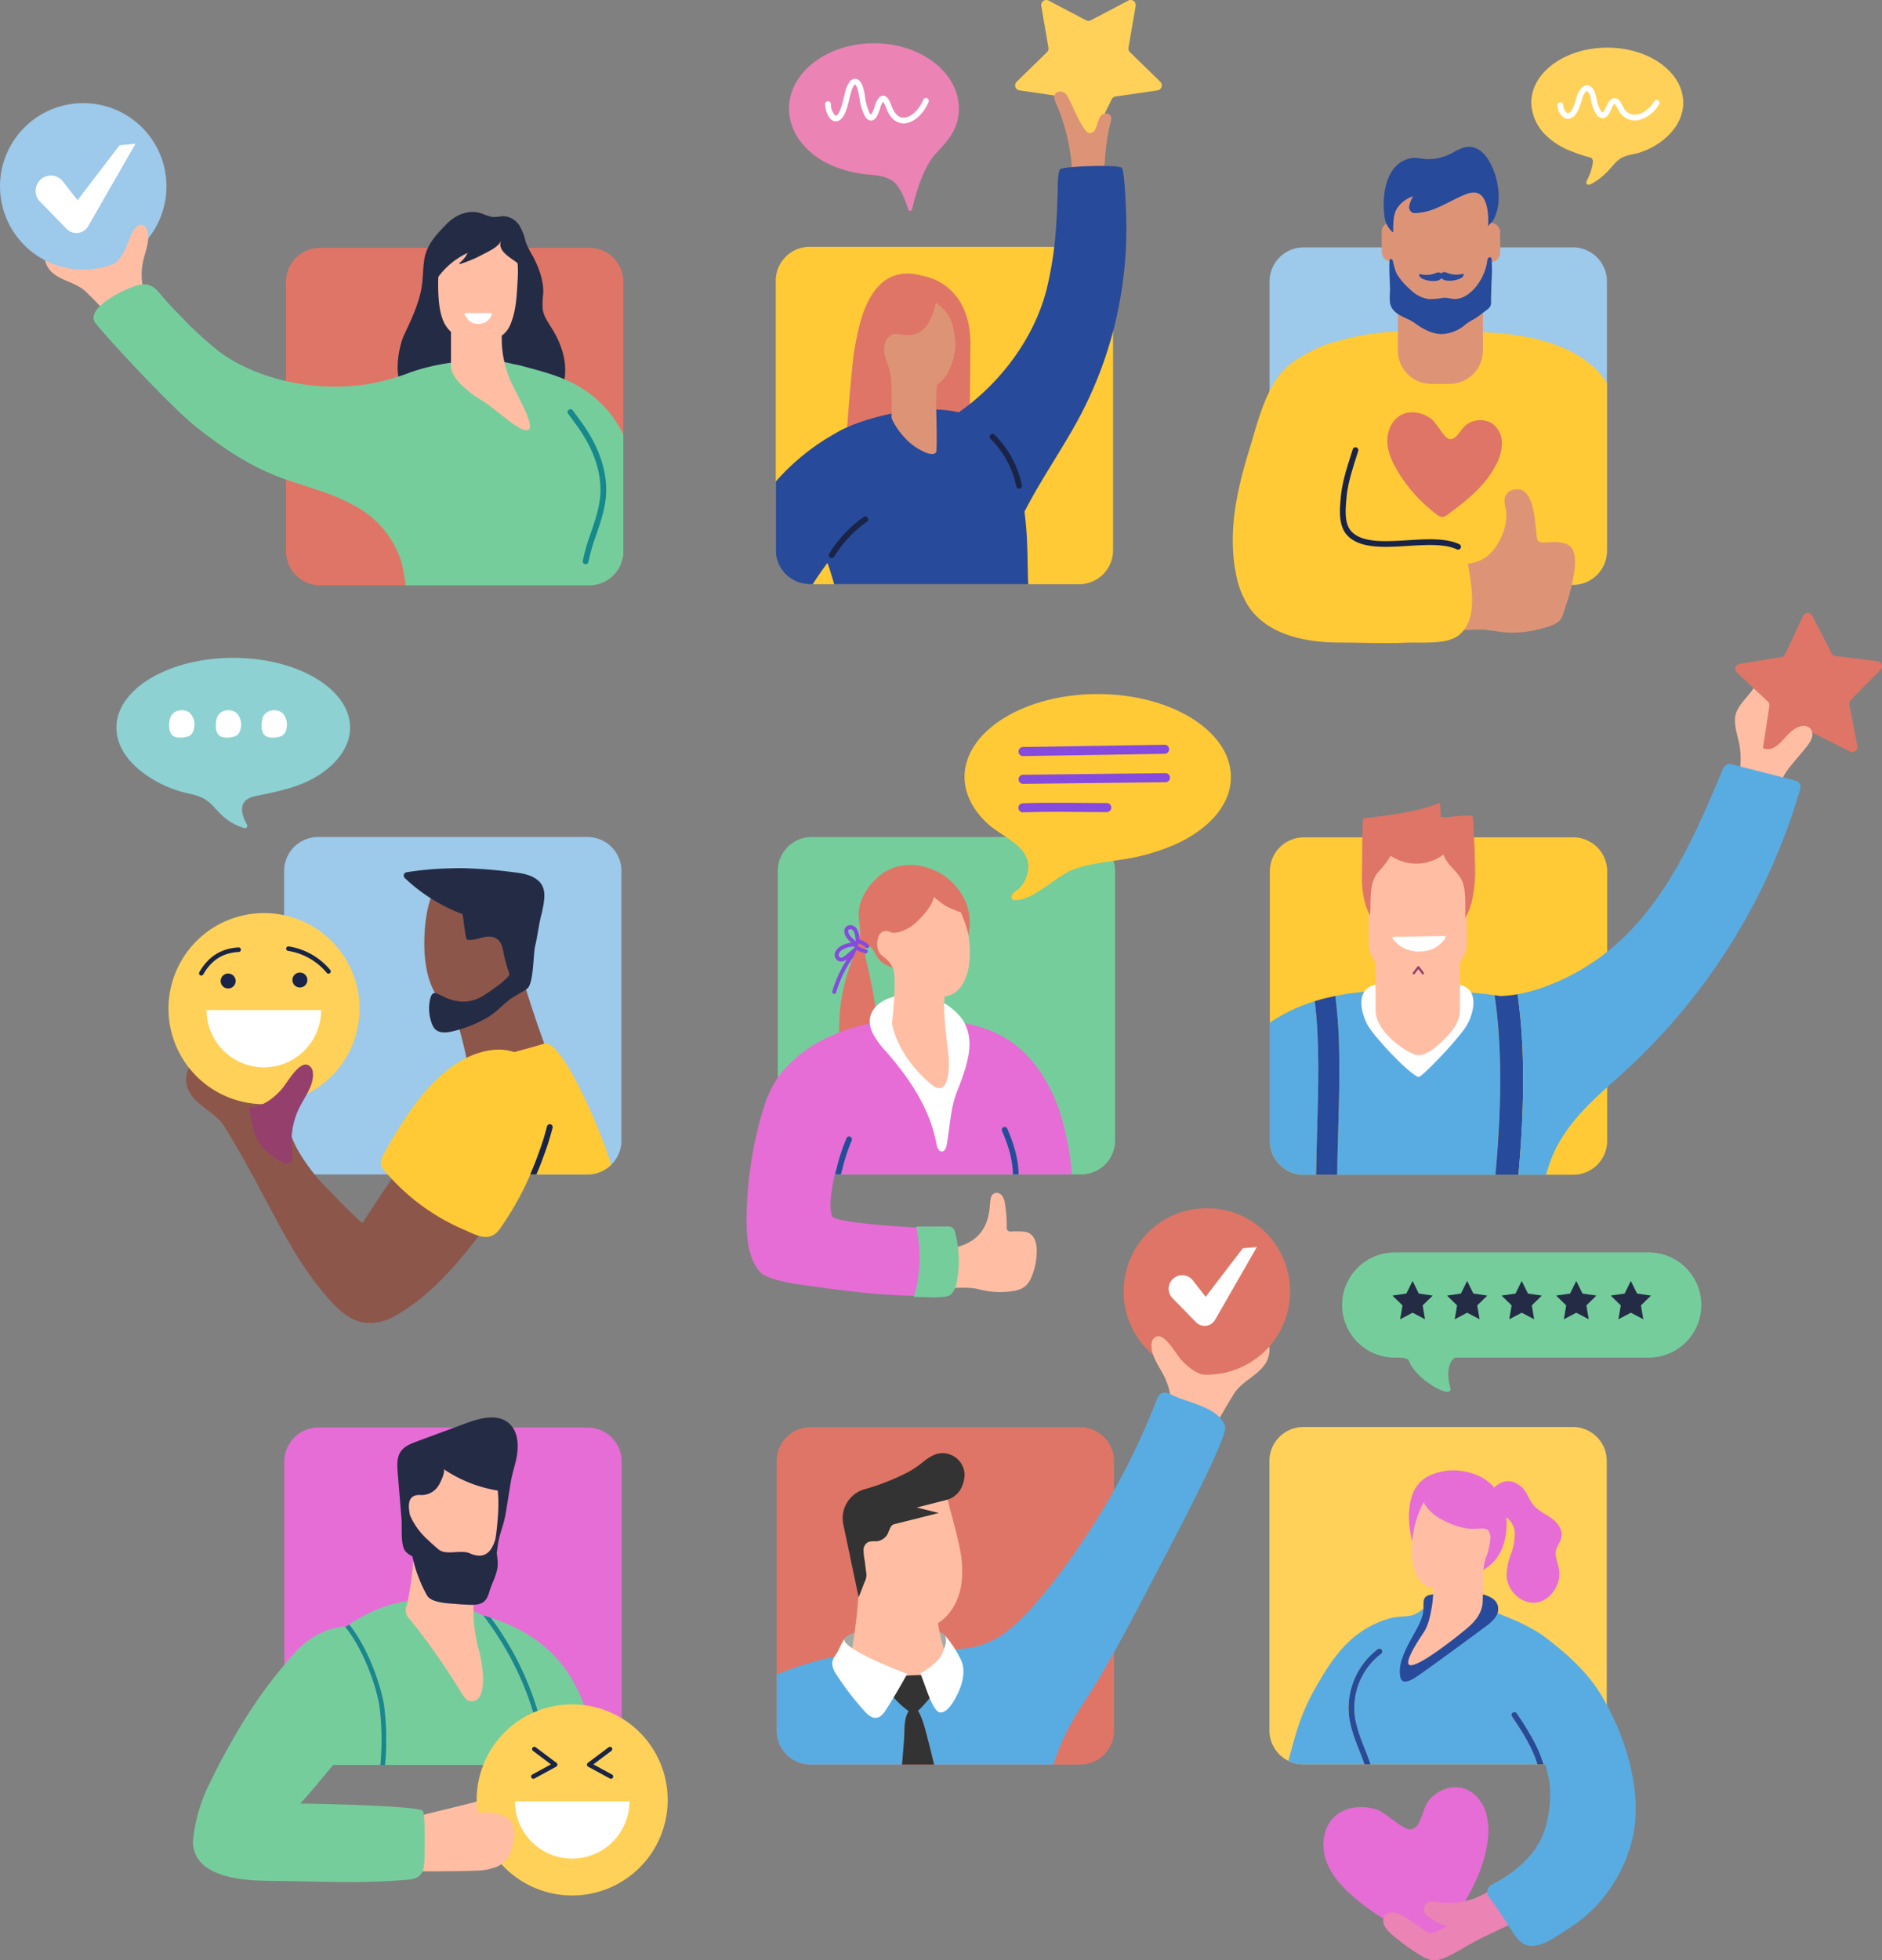 <svg xmlns="http://www.w3.org/2000/svg" width="653.884" height="680.949" viewBox="0 0 653.884 680.949">
  <rect x="0" y="0" width="653.884" height="680.949" fill="#808080" stroke="none"/>
  <g id="Group_433" data-name="Group 433" transform="translate(-150.894 -153)">
    <path id="Path_1010" data-name="Path 1010" d="M376.619,615.474H283.028a11.807,11.807,0,0,1-11.807-11.807V510.075a11.807,11.807,0,0,1,11.807-11.807h93.591a11.807,11.807,0,0,1,11.807,11.807v93.592a11.807,11.807,0,0,1-11.807,11.807" transform="translate(149.518 150.475)" fill="#df7566"/>
    <path id="Path_1011" data-name="Path 1011" d="M405.183,497.161a35.246,35.246,0,0,0,5.292-11.868c.416-1.829.682-9.609,2.475-9.5a20.588,20.588,0,0,0,6.926-.537c4.239-1.165,7.964-3.693,11.461-6.276,2.688-1.986,5.726-4.936,9.3-2.791,3.187,1.913,3.089,6.819,1.021,9.909-2.928,4.375-8.161,6-10.973,10.569-3.632,5.909-7.039,11.969-10.336,18.07-.471.872-11.216-4.978-15.168-7.574" transform="translate(148.839 150.641)" fill="#ffbea3"/>
    <path id="Path_1012" data-name="Path 1012" d="M450.223,450.73a28.917,28.917,0,1,1-28.917-28.917,28.917,28.917,0,0,1,28.917,28.917" transform="translate(148.904 150.861)" fill="#df7566"/>
    <path id="Path_1013" data-name="Path 1013" d="M409.462,453.152l8.2,8.389a4.174,4.174,0,0,0,6.573-.875l14.533-25.324-4.9.471-12.909,16.867-4.34-5.584a4.7,4.7,0,1,0-7.157,6.055" transform="translate(148.824 150.793)" fill="#fff"/>
    <path id="Path_1014" data-name="Path 1014" d="M408.132,468.982c1.7,1.972,3.262,4.571,4.224,5.633,2.793,3.083,6.21,5.59,10.505,5.824-.479-.026-2.887,9.9-3.24,11.216-1.15,4.3-11.952,11.3-10.793,3.191a24.906,24.906,0,0,0-2.184-14.152c-1.685-3.532-5.173-7.839-4.433-11.955a2.622,2.622,0,0,1,1.964-2.212c1.267-.2,2.653.944,3.957,2.454" transform="translate(148.855 150.635)" fill="#ffbea3"/>
    <path id="Path_1015" data-name="Path 1015" d="M427.048,498.076c-2.113-7.053-13.014-8.111-19.525-11.549a2.864,2.864,0,0,0-4.019,1.531,244.293,244.293,0,0,1-24.727,47.895c-4.231,6.479-19.085,28.2-30.218,35.043a29.5,29.5,0,0,1-9.128,3.664c-7.435,1.491-16.928.149-24.314.227-.013,0-22.3.247-43.9,9.249v19.469a11.807,11.807,0,0,0,11.807,11.807h31.758q.342-4.264.69-8.527c.23-2.806-.1-6.52,1.1-9.1,3.428-7.39,6.321,5.675,6.955,8q1.285,4.817,2.386,9.628H367.4a78.035,78.035,0,0,1,6.771-15.5c2.221-3.87,4.8-7.527,7.139-11.324q3.683-5.977,7.095-12.118l.017-.03c5.109-9.121,9.926-18.491,14.7-27.619,2.245-4.3,25.058-46.97,23.927-50.745" transform="translate(149.518 150.535)" fill="#59ace1"/>
    <path id="Path_1016" data-name="Path 1016" d="M323.748,606.342c-.634-2.328-3.527-15.394-6.955-8-1.2,2.584-.865,6.3-1.1,9.1q-.349,4.262-.69,8.527h11.126q-1.1-4.814-2.386-9.628" transform="translate(149.296 149.979)" fill="#333"/>
    <path id="Path_1017" data-name="Path 1017" d="M304.677,569.153c5.794-.055,11.591-.108,17.384.028,2.334.055,6.54-.131,7.809,1.828,1.6,2.47,2.678,7.965.475,11.951-1.325,2.4-32.532,1.078-34.375-2.076-1.348-2.309-2.789-6.015-1.165-8.691,1.556-2.561,7.8-3.022,9.872-3.041" transform="translate(149.402 150.115)" fill="#a4aaa4"/>
    <path id="Path_1018" data-name="Path 1018" d="M335.464,553.376a36.49,36.49,0,0,0-.355-12.173c-1.137-6.421-3.352-12.785-4.589-19.03l-33.812,8.51c1.991,6.1,3.075,19.387,3.075,19.387s.824,7.755-2.663,28.048a7.507,7.507,0,0,0,2.682,7.37c2.409,1.91,7.7,4.012,11.419,4.632,5.069.845,10.231.469,14.829-2.441a8.374,8.374,0,0,0,4.224-7.884c-.179-3.152-2.042-7.536-2.87-13.319,4.354-2.73,7.229-7.9,8.059-13.1" transform="translate(149.389 150.354)" fill="#ffbea3"/>
    <path id="Path_1019" data-name="Path 1019" d="M335.95,518.321a8.038,8.038,0,0,1-5.619,5.273l-10.3,2.627,7.672,1.9-15.634,3.929c-1.314.337-1.7,2.632-2.305,3.6a5.04,5.04,0,0,1-3.846,2.316,8.589,8.589,0,0,0-2.668.212,3.111,3.111,0,0,0-1.734,2.63,22.405,22.405,0,0,0,.479,4.231c.132,1.436.36,2.866.525,4.3a5.224,5.224,0,0,1-.626,2.769q-1.034,2.648-2.069,5.3l-5.328-25.325a10.467,10.467,0,0,1,7.3-12.191,78.363,78.363,0,0,0,15.262-6,33.026,33.026,0,0,0,4.974-3.362c2.861-2.312,5.824-4.138,9.657-2.674a7.676,7.676,0,0,1,4.946,6.74,10.893,10.893,0,0,1-.678,3.734" transform="translate(149.401 150.429)" fill="#333"/>
    <path id="Path_1020" data-name="Path 1020" d="M326.407,585.711c.554,1.023-.2,5.276-2.208,7.569-.867.993-3.953,4.807-5.271,4.8-1.508-.011-6.452-4.634-7.153-5.971-1.458-2.775-3.348-6.754,1.59-6.9,2.467-.074,12.158-1.123,13.042.506" transform="translate(149.321 150.035)" fill="#333"/>
    <path id="Path_1021" data-name="Path 1021" d="M294.789,572.209c-1.106,1.859-1.869,3.867-3.061,5.7a6.715,6.715,0,0,0-.982,1.942c-.446,1.74.535,3.5,1.516,5a100.16,100.16,0,0,0,9.532,12.38c1.14,1.263,2.6,2.6,4.286,2.348,1.448-.222,2.428-1.549,3.241-2.766,2.572-4.113,5.021-8.229,7.358-12.483.006-.011-22.416-8.281-21.89-12.127" transform="translate(149.42 150.1)" fill="#fff"/>
    <path id="Path_1022" data-name="Path 1022" d="M328.774,577.743c-.948,2.021-4.726,5.149-7.388,6.4,1.823,4.283,4.273,13.344,6.862,13.587,2.2.206,4.21-3.048,4.8-4.048,2.131-3.588,3.643-7.554,3.252-11.485a10.287,10.287,0,0,0-1.233-3.594,39.607,39.607,0,0,0-5.062-7.588c.732,1.692.113,3.85-1.235,6.725" transform="translate(149.264 150.105)" fill="#fff"/>
    <path id="Path_1023" data-name="Path 1023" d="M205.27,203.731H111.679a11.806,11.806,0,0,1-11.807-11.807V98.333a11.807,11.807,0,0,1,11.807-11.807H205.27a11.807,11.807,0,0,1,11.807,11.807v93.591a11.806,11.806,0,0,1-11.807,11.807" transform="translate(150.387 152.562)" fill="#df7566"/>
    <path id="Path_1024" data-name="Path 1024" d="M183.432,84.622c-.044-.128-.085-.258-.122-.389a18.877,18.877,0,0,0-1.989-5.251,7.067,7.067,0,0,0-5-3.46c-1.563-.16-3.141.389-4.7.184a17.357,17.357,0,0,1-3.334-1.1c-4.764-1.661-9.359.374-12.691,3.855-3.381,3.533-6.655,6.971-7.466,11.994-.552,3.427-.39,6.945-1.046,10.352-1.059,5.5-3.733,11.219-5.869,15.654-1.846,3.835-3.943,14.13-.566,18.522.62.807.254,2.053.782,2.922a5.209,5.209,0,0,0,4.042,2.232c2.627.236,42.3-.216,45.93-.475a5.062,5.062,0,0,0,3.178-1,4.746,4.746,0,0,0,1.84-2.974c.171-3.7,2.629-9.529-3.209-19.942-1.45-2.586-3.493-4.972-3.94-7.9a28.353,28.353,0,0,1,.168-5.443c.19-4.548-1.464-8.89-3.509-12.87a37.261,37.261,0,0,1-2.5-4.905" transform="translate(150.189 152.625)" fill="#242b45"/>
    <path id="Path_1025" data-name="Path 1025" d="M54.624,105.5a31.772,31.772,0,0,1-7.212-9.23c-.762-1.509-2.688-8.258-4.233-7.773A18.593,18.593,0,0,1,37,89.536c-3.963-.1-7.772-1.5-11.392-3-2.785-1.152-6.084-3.071-8.745-.417-2.373,2.368-1.219,6.638,1.263,8.891,3.514,3.19,8.445,3.468,11.9,6.858,4.463,4.379,8.763,8.938,12.975,13.558.6.661,8.729-6.8,11.621-9.927" transform="translate(150.814 152.57)" fill="#ffbea3"/>
    <path id="Path_1026" data-name="Path 1026" d="M.863,71.906a28.917,28.917,0,1,0,21.08-35.043A28.916,28.916,0,0,0,.863,71.906" transform="translate(150.893 152.817)" fill="#9dc9ea"/>
    <path id="Path_1027" data-name="Path 1027" d="M14,70.324l9.275,9.488a4.721,4.721,0,0,0,7.433-.988L47.144,50.182l-5.543.532L27,69.791l-4.908-6.315A5.319,5.319,0,1,0,14,70.324" transform="translate(150.83 152.746)" fill="#fff"/>
    <path id="Path_1028" data-name="Path 1028" d="M46,81.459c-1.06,2.1-1.86,4.709-2.469,5.847-1.773,3.306-4.217,6.243-7.923,7.382.413-.127,4.679,8.028,5.276,9.107,1.942,3.511,12.914,7.28,10.136.442a22.448,22.448,0,0,1-1.17-12.855c.705-3.456,2.819-7.983,1.276-11.423a2.365,2.365,0,0,0-2.2-1.508c-1.15.1-2.115,1.4-2.927,3.009" transform="translate(150.713 152.603)" fill="#ffbea3"/>
    <path id="Path_1029" data-name="Path 1029" d="M211.308,143.094a40.215,40.215,0,0,0-13.592-10.216c-4.772-2.265-10.734-3.782-15.817-5.162a30.329,30.329,0,0,0-3.215-.7c-.869-.237-1.885-.472-3.114-.716-8.227-1.644-23.682-.037-33.943,3.972a76.277,76.277,0,0,1-15.241,3.9c-22.838,2.958-41.7-4.966-50.44-11.83a135.554,135.554,0,0,1-13.639-12.658c-2.316-2.361-4.621-4.786-6.7-7.361-1.733-2.145-3.611-3.352-6.532-2.972-3.917.51-19.79,8.039-15.746,13.361,3.439,4.525,26.3,29.291,35.387,36.411,10.273,8.044,19.635,14.174,31.518,18.207,3.991,1.354,8.127,2.6,12.194,4.051a68.264,68.264,0,0,1,12.442,5.653,33.512,33.512,0,0,1,14.879,19.047q.83,3.831,1.382,7.715h63.8a11.807,11.807,0,0,0,11.806-11.807v-40.6a43.361,43.361,0,0,0-5.428-8.294" transform="translate(150.728 152.497)" fill="#76cd9c"/>
    <path id="Path_1030" data-name="Path 1030" d="M204.473,196.728a.955.955,0,0,1-.182-.017.994.994,0,0,1-.8-1.159,70.38,70.38,0,0,1,2.846-9.856c1.53-4.471,3.113-9.095,3.283-13.811.332-9.154-3.919-17.223-7.544-22.38-1.371-1.951-2.536-3.55-3.667-5.031a.994.994,0,1,1,1.58-1.207c1.149,1.5,2.329,3.121,3.715,5.094,3.8,5.406,8.256,13.889,7.9,23.6-.181,5.01-1.813,9.775-3.389,14.384a68.941,68.941,0,0,0-2.774,9.573,1,1,0,0,1-.977.814" transform="translate(149.888 152.275)" fill="#15898b"/>
    <path id="Path_1031" data-name="Path 1031" d="M179.263,135a37.013,37.013,0,0,1-4.117-15.057c-.022-.644-.039-1.691-.052-2.915a9.3,9.3,0,0,0,3.217-4.4c1.864-4.719,2.014-9.969,2.32-14.97.284-4.634.221-11-3.682-14.263a7.371,7.371,0,0,0-2.294-1.286c-5.078-1.79-12.53,1.052-16.467,3.552a23.007,23.007,0,0,0-3.451,2.661c-1.179,1.11-1.14,1.837-1.307,3.425a68.067,68.067,0,0,0-.378,10.158c.172,3.849.576,8.85,2.912,12.09a11.476,11.476,0,0,0,1.5,1.694V127.92s-.131,1.835,2.637,5.167c.167.2.344.394.521.586a38.954,38.954,0,0,0,7.815,5.983c5.273,3.371,13.425,11.342,15.82,10.112,2.514-.8-2.664-10.071-5-14.769" transform="translate(150.118 152.587)" fill="#ffbea3"/>
    <path id="Path_1032" data-name="Path 1032" d="M170.263,87.865c1.855-.968,3.834-2.144,4.649-3.915-1.673,3.637,3.661,6.169,5.682,7.862a7.384,7.384,0,0,1,1.75,2.087c.452.835.816-6.274-1.447-9.917-3.379-5.441-9.838-6.909-15.8-5.616-6.06,1.314-12.359,4.767-14.132,10.783-1.807,6.129-.041,10.768.206,10.323a26.769,26.769,0,0,1,12.074-11.233,9.955,9.955,0,0,1-2.781,3.443.229.229,0,0,0,.217.4,45.721,45.721,0,0,0,7.817-3.3c.542-.291,1.145-.59,1.763-.912" transform="translate(150.132 152.605)" fill="#242b45"/>
    <path id="Path_1033" data-name="Path 1033" d="M171.665,109.468a.379.379,0,0,0-.317-.173h-8.722a.377.377,0,0,0-.337.545c1.1,2.194,2.6,3.218,4.717,3.218h.059a4.858,4.858,0,0,0,4.626-3.229.379.379,0,0,0-.026-.361" transform="translate(150.071 152.446)" fill="#fff"/>
    <path id="Path_1034" data-name="Path 1034" d="M455.109,615.4H548.7a11.807,11.807,0,0,0,11.807-11.807V510A11.807,11.807,0,0,0,548.7,498.2H455.109A11.807,11.807,0,0,0,443.3,510v93.591A11.807,11.807,0,0,0,455.109,615.4" transform="translate(148.646 150.475)" fill="#ffd158"/>
    <path id="Path_1035" data-name="Path 1035" d="M538.059,570.738a64.83,64.83,0,0,0-10.051-5.346c-4.1-1.713-7.336-3.009-11.484-4.583a26.933,26.933,0,0,0-8.633-1.763,21.745,21.745,0,0,0-8.673,1.2c-2.542,1.072-4.2,3.443-7.176,3.87-2.318.332-4.542.193-6.877.859a34.427,34.427,0,0,0-12.735,6.754c-4.651,3.986-8.138,8.949-11.235,14.169q-.534.9-1.054,1.81a75.1,75.1,0,0,0-7.209,16.07c-.222.74-1.8,6.054-3.018,10.715a11.754,11.754,0,0,0,5.228,1.219h21.225c-.538-1.559-1.153-3.123-1.779-4.719-1.5-3.812-3.045-7.753-3.568-11.9a25.647,25.647,0,0,1,9.94-23.4.994.994,0,0,1,1.191,1.593,23.63,23.63,0,0,0-9.157,21.555c.491,3.9,1.994,7.727,3.445,11.424.7,1.788,1.413,3.6,2.024,5.446h58c-1.8-5.784-5.024-10.92-8.846-16.613a.995.995,0,0,1,1.652-1.108,104.376,104.376,0,0,1,6.1,9.955,42.966,42.966,0,0,1,3.18,7.766h10.18A11.807,11.807,0,0,0,560.54,603.9v-8.6c-4.669-10.078-13.778-18.107-22.481-24.564" transform="translate(148.612 150.166)" fill="#59ace1"/>
    <path id="Path_1036" data-name="Path 1036" d="M465.805,634.4c3.751-3.68,9.744-4.284,14.757-2.709,3.067.964,9.2,7.121,11.777,6.908,4.016-.332,3.875-6.911,6.429-10.02,2.775-3.376,7.4-5.412,11.636-4.339,3.661.928,6.519,4.016,7.878,7.54a22.552,22.552,0,0,1,.875,11.175c-1.674,12.158-8.7,22.759-15.878,32.788a3.609,3.609,0,0,1-4.037,1.356,77.963,77.963,0,0,1-26.209-14.673c-4.149-3.53-8.028-7.661-9.873-12.787s-1.242-11.423,2.647-15.238" transform="translate(148.55 149.837)" fill="#e66dd5"/>
    <path id="Path_1037" data-name="Path 1037" d="M510.871,679.982c-2.223,1.334-6.707,3.949-9.281,4.258-2.179.262-4.266-.859-6.129-2.019a77.327,77.327,0,0,1-7.732-5.506c-1.752-1.418-4.863-3.906-4.68-6.154.229-2.822,2.081-3.352,4.819-2.629,2.941.777,9.969,6.563,11.189,6.789,1.678.311,4.666-1.574,6.121-2.306a18.572,18.572,0,0,1-7.017-3.757,2.98,2.98,0,0,1-.469-3.834c1.008-1.192,2.863-.96,4.411-.752a25.72,25.72,0,0,0,15.593-2.666c.623-.333,7.853-4.645,7.853-4.645l13.111,10.022s-19.115,7.994-27.789,13.2" transform="translate(148.444 149.671)" fill="#eb83b4"/>
    <path id="Path_1038" data-name="Path 1038" d="M561,595.308c1.135,2.06,3.137,6.261,4.025,8.462,3.45,8.543,7.945,23.054,4.929,37.155a52.06,52.06,0,0,1-10.431,21.34A49.518,49.518,0,0,1,547,673.17c-3.085,1.948-6.158,4.317-9.734,5.281-5.551,1.5-7.509-2.055-10.139-6.063a121.2,121.2,0,0,0-7.09-10.463,2.87,2.87,0,0,1,.886-4.37c7.877-4.091,15.6-10.264,18.432-19.106,1.751-5.471,2.47-12.659,1.273-18.277a68.424,68.424,0,0,0-9.6-23.5c-3.769-6.055-9.118-11.221-8.422-19.125,1.227-13.93,14.1-6.649,21.059-1.68A60.1,60.1,0,0,1,561,595.308" transform="translate(148.26 150.113)" fill="#59ace1"/>
    <path id="Path_1039" data-name="Path 1039" d="M543.018,542.9c-.394-3.216,2.454-4.622,2.012-7.879-.332-2.45-2.267-4.274-4.237-5.563s-4.164-2.33-5.656-4.219-2.152-4.453-3.905-6.042c-3.635-3.292-7.158-2.25-9.578.134-3.118-3.665-7.357-5.319-12.145-5.875a19.553,19.553,0,0,0-10.481,1.785,11.644,11.644,0,0,0-5.464,5.686c-1.547,3.517-1.849,8.546-1.283,12.423.08.546.161,1.1.253,1.644a17.1,17.1,0,0,0,2.192,6.581c2.681,4.137,9.153,6.866,13.427,8,4.72,1.251,9.723-.783,13.315-4.5,3.492-3.613,4.9-9.867,4.383-15.406a6.94,6.94,0,0,1,2.915,5.2,18.863,18.863,0,0,1-1.3,7.526,21.882,21.882,0,0,0-1.52,7.494c.21,5.39,5.217,9.989,10.215,9.382s8.918-6.293,8-11.6c-.281-1.618-.936-3.147-1.136-4.779" transform="translate(148.399 150.397)" fill="#e66dd5"/>
    <path id="Path_1040" data-name="Path 1040" d="M497.291,583.39c-1.575,1.029-7.5,6.116-8.3,1.882-.826-4.418,1.567-8.935,3.63-12.857,1.581-3,4.072-6.623,4.389-10.089.258-2.821-.725-5.012,2.675-5.593,4.67-.8,24.381-3.034,23.3,5.607-.232,1.852-1.691,3.279-3.089,4.515-.564.5-20.747,15.319-22.607,16.533" transform="translate(148.415 150.183)" fill="#284a9a"/>
    <path id="Path_1041" data-name="Path 1041" d="M497.145,569.685c1.648-2.515,2.244-5.7,2.786-8.651a40.47,40.47,0,0,0,.559-6.761,6.494,6.494,0,0,1-2.311-.671c-3.851-1.955-5.1-7.326-5.179-11.223a36.4,36.4,0,0,1,3.648-17.007,9.43,9.43,0,0,1,2.262-2.877c3.447-2.86,8.038-2.083,11.668-.014a28.274,28.274,0,0,1,9.464,9.406c1.351,2.071,2.307,4.588,1.766,7-.344,1.535-1.468,2.545-2.182,3.869a14.688,14.688,0,0,0-1.652,4.473,29.957,29.957,0,0,0-.206,5.1c-.009,2.187-.073,4.372-.129,6.558-.1,3.85-2.418,6.823-5.435,9.357-3.059,2.57-17.018,13.764-19.921,12.766-2.365-.813,4-10,4.863-11.324" transform="translate(148.4 150.361)" fill="#ffbea3"/>
    <path id="Path_1042" data-name="Path 1042" d="M503,530.185c3.975,2.168,8.4,3.837,12.995,3.452,1.235-.1,2.651-.28,3.552.571a3.68,3.68,0,0,1,.748,3.016,22.162,22.162,0,0,1-1.2,5.663,14.429,14.429,0,0,0-1.048,4.467A21.011,21.011,0,0,0,523.2,536.48a22.286,22.286,0,0,0-.39-10.771c-.952-2.995-3.618-9.632-16.963-10.216-4.377-.191-10.273,1.384-9.514,6.4a9.871,9.871,0,0,0,2.184,4.619A15.471,15.471,0,0,0,503,530.185" transform="translate(148.377 150.387)" fill="#e66dd5"/>
    <path id="Path_1043" data-name="Path 1043" d="M535.769,608.139a104.5,104.5,0,0,0-6.1-9.955.994.994,0,0,0-1.651,1.108c3.821,5.693,7.045,10.83,8.845,16.613h2.086a43.046,43.046,0,0,0-3.18-7.766" transform="translate(148.217 149.97)" fill="#284a9a"/>
    <path id="Path_1044" data-name="Path 1044" d="M481.067,575.775a25.652,25.652,0,0,0-9.94,23.4c.522,4.149,2.07,8.09,3.568,11.9.626,1.6,1.241,3.161,1.779,4.719h2.1c-.61-1.847-1.321-3.658-2.024-5.446-1.452-3.7-2.954-7.52-3.445-11.423a23.629,23.629,0,0,1,9.157-21.555.995.995,0,0,0-1.191-1.594" transform="translate(148.506 150.082)" fill="#284a9a"/>
    <path id="Path_1045" data-name="Path 1045" d="M111.092,615.606h93.591A11.807,11.807,0,0,0,216.49,603.8V510.208A11.807,11.807,0,0,0,204.683,498.4H111.092a11.807,11.807,0,0,0-11.807,11.807V603.8a11.807,11.807,0,0,0,11.807,11.807" transform="translate(150.39 150.474)" fill="#e66dd5"/>
    <path id="Path_1046" data-name="Path 1046" d="M120.345,567.862c6.456,7.848,11.1,21,12.082,28.272a93.339,93.339,0,0,1,.245,19.824h-21.58a11.807,11.807,0,0,1-11.807-11.807V581.418q1.9-2.5,4.041-4.827c4.819-5.218,11.106-8.294,17.018-8.729" transform="translate(150.39 150.121)" fill="#76cd9c"/>
    <path id="Path_1047" data-name="Path 1047" d="M206,602.465c.579,2.361,1.089,4.741,1.572,7.128.355,1.761.73,3.764.981,5.819a11.8,11.8,0,0,1-3.507.53H191.455a104.447,104.447,0,0,0-20.069-51.147c18.7,6.22,29.714,17.684,34.617,37.67" transform="translate(150.024 150.137)" fill="#76cd9c"/>
    <path id="Path_1048" data-name="Path 1048" d="M134.132,595.871c-1-7.367-5.657-20.6-12.169-28.745l-.436.3c12.716-8.808,28.369-12.185,43.87-4.881.8.377,1.566.765,2.306,1.16q1.073.307,2.113.634-.642-.2-1.3-.395c14.645,19.277,19.641,38.24,21.069,51.967h-55.2a94.919,94.919,0,0,0-.261-20.04" transform="translate(150.277 150.169)" fill="#76cd9c"/>
    <path id="Path_1049" data-name="Path 1049" d="M120.452,567.859l.066,0,.214-.015c.095,0,.189-.011.284-.015l.015-.011.408-.286.084-.059q.218-.151.436-.3c6.512,8.141,11.169,21.377,12.169,28.744a94.853,94.853,0,0,1,.261,20.04h-1.608a93.339,93.339,0,0,0-.245-19.824c-.987-7.276-5.626-20.424-12.082-28.272" transform="translate(150.283 150.125)" fill="#15898b"/>
    <path id="Path_1050" data-name="Path 1050" d="M170.1,564.381q.637.2,1.264.408l.006,0h0a104.457,104.457,0,0,1,20.069,51.146h-1.613c-1.428-13.727-6.424-32.69-21.069-51.967q.654.194,1.3.395l.047.015" transform="translate(150.038 150.142)" fill="#15898b"/>
    <path id="Path_1051" data-name="Path 1051" d="M166.846,628.847a12.225,12.225,0,0,1,5.32-.692,4.283,4.283,0,0,1,3.711,3.4c.2,1.9-1.39,3.584-3.168,4.275-1.606.624-34.763,6-34.763,6l-1.985-5.4s27.968-6.742,30.885-7.581" transform="translate(150.204 149.816)" fill="#ffbea3"/>
    <path id="Path_1052" data-name="Path 1052" d="M166.449,628.24a33.191,33.191,0,1,0,33.191-33.191,33.191,33.191,0,0,0-33.191,33.191" transform="translate(150.049 149.983)" fill="#ffd158"/>
    <path id="Path_1053" data-name="Path 1053" d="M219.607,628.887a19.9,19.9,0,0,1-39.8,0Z" transform="translate(149.982 149.813)" fill="#fff"/>
    <path id="Path_1054" data-name="Path 1054" d="M186.264,620.966a.774.774,0,0,0,.375-.1l7.558-4.108a.785.785,0,0,0,.095-1.319l-7.228-5.421a.786.786,0,1,0-.943,1.258l6.248,4.687-6.482,3.523a.786.786,0,0,0,.377,1.477" transform="translate(149.953 149.908)" fill="#192447"/>
    <path id="Path_1055" data-name="Path 1055" d="M213.306,620.966a.786.786,0,0,0,.376-1.477l-6.482-3.523,6.25-4.687a.786.786,0,1,0-.944-1.258l-7.229,5.421a.786.786,0,0,0,.1,1.319l7.557,4.108a.774.774,0,0,0,.375.1" transform="translate(149.854 149.908)" fill="#192447"/>
    <path id="Path_1056" data-name="Path 1056" d="M167.338,632.818c3.935-.091,8.46.077,10.934,3.138,1.88,2.327,1.138,5.662.448,8.573-.753,3.173-2.256,5.7-5.231,7.038a19.481,19.481,0,0,1-6.828,1.4c-9.273.411-24.919.247-24.919.247l.328-19.224s10.259-.391,13.089-.456c3.882-.089,8.3-.624,12.179-.713" transform="translate(150.175 149.792)" fill="#ffbea3"/>
    <path id="Path_1057" data-name="Path 1057" d="M84.588,601.422a162.611,162.611,0,0,1,18.575-24.828,27.832,27.832,0,0,1,12.393-7.863c2.777-.82,12.66,18.562,13.2,22.465.937,6.8-3.952,13.245-7.7,18.394-3.018,4.141-13.945,17.338-16.44,19.788,8.67.072,40.607.854,42.528,2.485.86.729.814,10.217.723,13.852-.143,5.691.377,9.52-5.619,10.072-16.379,1.508-31.032.566-47.483.439-8.994-.07-27.383-.736-27.383-13.8A57.314,57.314,0,0,1,73.4,621.892a227.932,227.932,0,0,1,11.186-20.47" transform="translate(150.552 150.117)" fill="#76cd9c"/>
    <path id="Path_1058" data-name="Path 1058" d="M142.062,560.4a110.522,110.522,0,0,0,2.089-13.227c.062-.841.109-1.692.146-2.549a47.273,47.273,0,0,0,4.794,12.3c1.361,2.413,6.439,2.717,9.414,2.928,2.881.2,5.055.4,6.741.339a53.147,53.147,0,0,0,1.957,16.168c.946,3.341,3.516,17.471-2.712,17.345-1.56-.031-2.629-1.528-3.434-2.863a236,236,0,0,0-17.979-25.654,4.065,4.065,0,0,1-1.015-4.785" transform="translate(150.175 150.239)" fill="#ffbea3"/>
    <path id="Path_1059" data-name="Path 1059" d="M166.883,542.973a8.542,8.542,0,0,1-2.853-.775c-3.318-1.474-8.3.918-11.062-1.474-1.206-1.047-2.395-2.086-3.522-3.161a24.569,24.569,0,0,1-6.318-8.7c-.59-3.177-.98-7.05,3.469-6.988a6.892,6.892,0,0,0,6.5-3.3c.457-.64,2.628-5.1,1.673-5.754a46.7,46.7,0,0,0,18.93,7.521,57.539,57.539,0,0,1-.1,10.5c-.153,2.106-.4,4.207-.726,6.283-.964,3.454-2.708,6.077-5.993,5.846" transform="translate(150.169 150.4)" fill="#ffbea3"/>
    <path id="Path_1060" data-name="Path 1060" d="M140.013,506.609c1.268-1.775,3.436-2.624,5.482-3.381l17.071-6.318c4.864-1.8,10.817-3.442,14.816-.141,3.653,3.016,3.619,8.614,2.541,13.227-.291,1.24-.637,2.469-.959,3.705-.282,1.077-.544,2.158-.733,3.253-.684,3.942-1.238,7.9-1.943,11.843-.639,3.567-2.17,6.892-2.635,10.491-.115.89-.223,1.8-.39,2.694a21.726,21.726,0,0,1,.358,4.276c-.28,3.418-1.99,6.027-2.913,9.2-.989,3.4-2.423,4.371-5.476,4.483-1.685.063-3.859-.134-6.741-.338-2.975-.211-8.053-.515-9.414-2.928a47.279,47.279,0,0,1-4.794-12.3c-.105-.42-.209-.849-.311-1.279a7.63,7.63,0,0,1-2.288-1.6c-1.915-2.114-1.228-8.313-1.459-11.114q-.672-8.159-1.344-16.318c-.211-2.559-.36-5.361,1.132-7.451m12.935,34.023c2.758,2.394,7.744,0,11.062,1.474a8.516,8.516,0,0,0,2.853.775c3.285.231,5.029-2.392,5.993-5.845.321-2.077.573-4.178.726-6.284a57.447,57.447,0,0,0,.1-10.5,46.715,46.715,0,0,1-18.93-7.52c.955.653-1.216,5.113-1.672,5.753a6.9,6.9,0,0,1-6.5,3.3c-4.449-.063-4.059,3.812-3.469,6.987a24.574,24.574,0,0,0,6.318,8.7c1.127,1.073,2.316,2.113,3.522,3.16" transform="translate(150.19 150.491)" fill="#242b45"/>
    <path id="Path_1061" data-name="Path 1061" d="M548.755,203.568H455.164a11.807,11.807,0,0,1-11.807-11.807V98.17a11.808,11.808,0,0,1,11.807-11.808h93.591A11.808,11.808,0,0,1,560.562,98.17v93.591a11.807,11.807,0,0,1-11.807,11.807" transform="translate(148.646 152.563)" fill="#9dc9ea"/>
    <path id="Path_1062" data-name="Path 1062" d="M537.016,118.613c-9.462-2.439-19.313-2.724-29.012-3.02-10.218-.311-20.51-.451-30.636,1.163-8.831,1.408-17.581,4.216-25.122,9.107a26.431,26.431,0,0,0-8.889,10.6v55.449a11.807,11.807,0,0,0,11.807,11.807h93.591a11.807,11.807,0,0,0,11.807-11.807V133.664c-5.127-8.164-14.363-12.684-23.546-15.051" transform="translate(148.646 152.415)" fill="#ffca36"/>
    <path id="Path_1063" data-name="Path 1063" d="M520.354,77.735c-.1,0-.19.021-.286.029V74.413a9.7,9.7,0,0,0-9.7-9.7H495.433a9.7,9.7,0,0,0-9.7,9.7v3.06a3.322,3.322,0,0,0-3.223,3.308v7.04a3.322,3.322,0,0,0,3.223,3.308v7.716a9.651,9.651,0,0,0,2.394,6.366V122.1a11.578,11.578,0,0,0,11.579,11.579H506.1A11.578,11.578,0,0,0,517.675,122.1V105.211a9.651,9.651,0,0,0,2.394-6.366V91.38c.1.009.188.03.286.03a3.327,3.327,0,0,0,3.317-3.318v-7.04a3.326,3.326,0,0,0-3.317-3.317" transform="translate(148.447 152.672)" fill="#dd9476"/>
    <path id="Path_1064" data-name="Path 1064" d="M520.931,58.354c-1.487-3.511-4.292-7.117-8.1-7.095-2.532.014-4.721,1.639-7.015,2.71a16.972,16.972,0,0,1-7.166,1.572c-2.052,0-3.936-.686-5.947-.319-8.788,1.6-10.275,13.013-9.2,20.244a8.032,8.032,0,0,0,2.988,5.546c.026-2.526-.048-6.286,1.394-8.418a10.289,10.289,0,0,1,5.774-4.2c-.6.164-1.822,3.365-1.63,4.1.6,2.323,2.207,1.808,4.031,1.6,5.346-.592,10.651-4.418,15.605-6.311a7.346,7.346,0,0,1,3.188-.656c4.711.4,4.887,8.664,4.606,11.855.034-.386,1.247-1.44,1.5-1.828a11.989,11.989,0,0,0,1.176-2.261,17.884,17.884,0,0,0,.994-4.837,25.969,25.969,0,0,0-2.2-11.713" transform="translate(148.444 152.74)" fill="#284a9a"/>
    <path id="Path_1065" data-name="Path 1065" d="M520.479,89.949a.686.686,0,0,0-.968.161,2.168,2.168,0,0,0-.329,1.045c-.649,4.491-3.232,9.253-7.06,11.789a7.918,7.918,0,0,1-4.06,1.381c-1.519-.038-2.834-.566-4.419-.389a23.743,23.743,0,0,1-4.807.4l-.158-.016a11.3,11.3,0,0,1-6.151-3.23,22.612,22.612,0,0,1-4.875-5.7,25.145,25.145,0,0,1-1.228-4.182,1.6,1.6,0,0,0-.278-.577.542.542,0,0,0-.576-.185c-.287.109-.345.482-.358.788-.14,3.145.113,6.273.19,9.4.059,2.345-.615,5.189.935,7.228,1.9,2.5,5.12,2.992,7.535,4.732,2.729,1.966,5.969,3.871,9.425,3.921a13.378,13.378,0,0,0,8.424-3.425,24.677,24.677,0,0,1,3.024-1.866c1.534-.936,2.954-2.148,4.406-3.209,1.636-1.2,1.33-2.054,1.363-3.814.036-1.992.1-3.984.152-5.975a50.226,50.226,0,0,0,.028-7.689.977.977,0,0,0-.214-.589" transform="translate(148.434 152.545)" fill="#284a9a"/>
    <path id="Path_1066" data-name="Path 1066" d="M501.232,98.062a3.005,3.005,0,0,0,2.064-.855c.025-.03.041-.058.064-.087a3.013,3.013,0,0,0,2.053.845,8.837,8.837,0,0,0,4.224-.653,2.9,2.9,0,0,0,1.035-.657,1.245,1.245,0,0,0,.334-1.135,8.7,8.7,0,0,1-5.9-.354,1.717,1.717,0,0,0-1.846.264,1.744,1.744,0,0,0-1.73-.167,8.7,8.7,0,0,1-5.9.354,1.245,1.245,0,0,0,.334,1.135,2.874,2.874,0,0,0,1.035.657,8.837,8.837,0,0,0,4.224.653" transform="translate(148.381 152.519)" fill="#284a9a"/>
    <path id="Path_1067" data-name="Path 1067" d="M489.48,144.769c3.237-1.594,7.275-.7,10.2,1.4,1.794,1.287,4.47,6.621,6.2,7.036,2.69.646,4.013-3.674,6.347-5.152a8.145,8.145,0,0,1,8.521-.33,8.3,8.3,0,0,1,3.517,6.611,15.5,15.5,0,0,1-1.833,7.475c-3.705,7.568-10.562,12.973-17.4,17.969a2.477,2.477,0,0,1-2.924.016,53.542,53.542,0,0,1-13.938-15.2c-1.947-3.195-3.589-6.722-3.69-10.461s1.646-7.716,5-9.368" transform="translate(148.437 152.271)" fill="#df7566"/>
    <path id="Path_1068" data-name="Path 1068" d="M546.035,189.561c-5.422-1.314-9.037,1.314-9.529-1.972-.624-4.159-.542-19.185-8.665-16.479a3.859,3.859,0,0,0-2.528,2.932,11.054,11.054,0,0,0,.46,3.866c.992,5.358-2.771,16.13-10.626,18.224A60.624,60.624,0,0,1,501.51,198.1s.115,21.616.076,21.621c4.154.153,10.474-.008,14.622-.164,3.321-.125,6.706.845,10.033,1.015a35.911,35.911,0,0,0,10.242-.956c2.281-.551,5.423-1.235,7.34-2.655,1.638-1.215,1.974-3.453,2.591-5.292a62.51,62.51,0,0,0,3.216-13.05c.492-4.592-.049-8.2-3.594-9.061" transform="translate(148.351 152.134)" fill="#dd9476"/>
    <path id="Path_1069" data-name="Path 1069" d="M504.421,189.075c-6.218-.792-14.9.846-18.91.957-4.942.147-10.508.056-13.955-3.49-8.1-8.33,1.124-27.543,3.545-36.635,2.034-7.64,5.933-14.558,3.763-22.712-3.786-14.23-18.268-6.772-26.685-1.314-9.686,6.282-12.629,20.217-15.828,30.541-4.355,14.056-7.731,29.045-4.688,43.734a30.849,30.849,0,0,0,4.481,11.348c6.592,9.561,19.514,12.273,31.128,12.289,7.858.011,15.755.395,23.6.051,5.2-.228,14.105.8,18.289-2.7,6.714-5.617,4.252-17.081,3.035-24.582a9.739,9.739,0,0,0-1.909-5.064c-1.235-1.382-3.349-2.1-5.868-2.423" transform="translate(148.711 152.396)" fill="#ffca36"/>
    <path id="Path_1070" data-name="Path 1070" d="M508.97,191.724a.975.975,0,0,1-.424-.1c-4.216-1.988-10.693-1.586-16.957-1.2-7.986.5-16.242,1.01-20.763-3.3-3.5-3.338-3.016-8.895-2.628-13.36l.023-.261c.424-4.906,1.991-9.838,3.506-14.608q.327-1.027.643-2.033a.995.995,0,0,1,1.9.592c-.211.675-.427,1.357-.646,2.043-1.482,4.666-3.016,9.491-3.421,14.177l-.022.262c-.369,4.251-.788,9.07,2.019,11.748,3.89,3.712,11.705,3.227,19.266,2.758,6.515-.406,13.251-.823,17.929,1.384a.995.995,0,0,1-.425,1.894" transform="translate(148.521 152.208)" fill="#192447"/>
    <path id="Path_1071" data-name="Path 1071" d="M548.848,409.544H455.257a11.807,11.807,0,0,1-11.807-11.807V304.146a11.807,11.807,0,0,1,11.807-11.807h93.591a11.807,11.807,0,0,1,11.807,11.807v93.591a11.807,11.807,0,0,1-11.807,11.807" transform="translate(148.645 151.519)" fill="#ffca36"/>
    <path id="Path_1072" data-name="Path 1072" d="M462.668,348.549l-.395.1.395-.1" transform="translate(148.55 151.233)" fill="#59ace1"/>
    <path id="Path_1073" data-name="Path 1073" d="M461.787,348.78l-.423.115.423-.115" transform="translate(148.554 151.232)" fill="#59ace1"/>
    <path id="Path_1074" data-name="Path 1074" d="M463.136,348.432l-.419.105.419-.105" transform="translate(148.547 151.233)" fill="#59ace1"/>
    <path id="Path_1075" data-name="Path 1075" d="M462.224,348.664l-.406.107.406-.107" transform="translate(148.552 151.232)" fill="#59ace1"/>
    <path id="Path_1076" data-name="Path 1076" d="M459.149,349.544l.355-.108-.355.108" transform="translate(148.566 151.229)" fill="#59ace1"/>
    <path id="Path_1077" data-name="Path 1077" d="M443.45,357.03v41a11.807,11.807,0,0,0,11.807,11.806h4.266c.056-5.061.207-10.3.363-15.68.44-15.214.891-30.839-.837-44.6a57.6,57.6,0,0,0-14.261,6.569q-.7.452-1.338.91" transform="translate(148.645 151.229)" fill="#59ace1"/>
    <path id="Path_1078" data-name="Path 1078" d="M459.129,349.551h0l.02-.006-.02.006" transform="translate(148.566 151.229)" fill="#59ace1"/>
    <path id="Path_1079" data-name="Path 1079" d="M459.506,349.436l.186-.057-.186.057" transform="translate(148.564 151.229)" fill="#59ace1"/>
    <path id="Path_1080" data-name="Path 1080" d="M460.241,349.213q.549-.161,1.1-.313-.552.152-1.1.313" transform="translate(148.56 151.231)" fill="#59ace1"/>
    <path id="Path_1081" data-name="Path 1081" d="M459.693,349.377l.427-.127-.427.127" transform="translate(148.563 151.229)" fill="#59ace1"/>
    <path id="Path_1082" data-name="Path 1082" d="M460.122,349.251l.118-.036-.118.036" transform="translate(148.561 151.229)" fill="#59ace1"/>
    <path id="Path_1083" data-name="Path 1083" d="M500.211,345.913c-10.134-.308-20.343-.447-30.388,1.154q-1.76.281-3.514.638c1.936,14.547,1.467,30.812,1.009,46.641-.154,5.313-.3,10.489-.359,15.469h54.984c1.639-18.026,2.842-41.476-.3-62.392a177.94,177.94,0,0,0-21.428-1.51" transform="translate(148.529 151.247)" fill="#59ace1"/>
    <path id="Path_1084" data-name="Path 1084" d="M466.28,347.717q-1.57.321-3.129.707,1.558-.387,3.129-.707" transform="translate(148.545 151.237)" fill="#59ace1"/>
    <path id="Path_1085" data-name="Path 1085" d="M463.151,348.428l-.013,0,.013,0" transform="translate(148.545 151.233)" fill="#284a9a"/>
    <path id="Path_1086" data-name="Path 1086" d="M462.273,348.652l-.047.012.047-.012" transform="translate(148.55 151.232)" fill="#284a9a"/>
    <path id="Path_1087" data-name="Path 1087" d="M462.717,348.537l-.047.012.047-.012" transform="translate(148.548 151.233)" fill="#284a9a"/>
    <path id="Path_1088" data-name="Path 1088" d="M461.818,348.772l-.029.008.029-.008" transform="translate(148.552 151.232)" fill="#284a9a"/>
    <path id="Path_1089" data-name="Path 1089" d="M461.364,348.9l-.016,0,.016,0" transform="translate(148.554 151.231)" fill="#284a9a"/>
    <path id="Path_1090" data-name="Path 1090" d="M466.3,347.717l.013,0-.013,0" transform="translate(148.529 151.237)" fill="#284a9a"/>
    <path id="Path_1091" data-name="Path 1091" d="M466.26,347.717q-1.57.321-3.129.707l-.014,0-.418.105-.047.012-.395.1-.047.012-.406.107-.029.008-.423.114-.016,0q-1.109.306-2.208.648c1.727,13.763,1.276,29.389.836,44.6-.155,5.379-.306,10.618-.362,15.68h7.32c.056-4.981.2-10.156.359-15.469.458-15.829.927-32.094-1.009-46.641l-.013,0" transform="translate(148.566 151.237)" fill="#284a9a"/>
    <path id="Path_1092" data-name="Path 1092" d="M529.919,347.111a41.355,41.355,0,0,1-6.053.639q-.97-.172-1.945-.319c3.147,20.915,1.943,44.366.3,62.391h7.991c1.623-18.124,2.77-41.49-.3-62.711" transform="translate(148.247 151.24)" fill="#284a9a"/>
    <path id="Path_1093" data-name="Path 1093" d="M479.4,344.018c-5.829,2.026-4.121,9.2-2.049,13.377,1.994,4.026,14.079,16.924,17.858,18.491.845.35,12.87-12.023,16.417-17.342,2.4-3.6,4.767-11.478-.215-14.075-1.948-1.016-4.245-1.025-6.442-1.01l-17.225.114c-2.453.016-5.8-.44-8.344.445" transform="translate(148.483 151.259)" fill="#fff"/>
    <path id="Path_1094" data-name="Path 1094" d="M512.04,305.066a9.62,9.62,0,0,0-9.62-9.62H487.6a9.62,9.62,0,0,0-9.62,9.62V329.3a9.582,9.582,0,0,0,2.374,6.328v16.736c0,8.2,12.111,15.626,14.666,15.67,3.894.068,8.159-4.475,10.005-6.379,2.511-2.592,4.636-5.614,4.636-9.292V335.628a9.582,9.582,0,0,0,2.374-6.328Z" transform="translate(148.47 151.502)" fill="#ffbea3"/>
    <path id="Path_1095" data-name="Path 1095" d="M485.605,298.68a15.838,15.838,0,0,0,18.326-.4c1.122,3.326,4.232,5.273,6,8.235,2.167,3.631,1.379,9.271,1.63,13.693a22.164,22.164,0,0,0,2.636-7.753,46.609,46.609,0,0,0,.746-7.8c-.09-6.461-.36-12.922-.769-19.367-.1-1.552-11.171.675-11.2-.194l-.191-4.839c-8.868,3.516-17.561,4.228-26.749,5.448-.494,6.035-.236,12.02-.4,18.035-.156,5.62.207,10.674,2.781,15.7.433-4.919-.546-11.167,2.836-15.07a33.673,33.673,0,0,0,4.363-5.681" transform="translate(148.482 151.579)" fill="#df7566"/>
    <path id="Path_1096" data-name="Path 1096" d="M497.162,339.543l-1.544-2.081a.387.387,0,0,0-.309-.157h0a.392.392,0,0,0-.308.15l-1.612,2.081a.39.39,0,1,0,.617.479l1.3-1.675,1.239,1.668a.39.39,0,1,0,.626-.465" transform="translate(148.392 151.29)" fill="#953f6d"/>
    <path id="Path_1097" data-name="Path 1097" d="M504.7,327.034a.459.459,0,0,0-.376-.221l-17.648.234a.422.422,0,0,0-.329.679,11.272,11.272,0,0,0,9,4.459c4.151,0,7.2-1.542,9.336-4.715a.421.421,0,0,0,.021-.436" transform="translate(148.428 151.344)" fill="#fff"/>
    <path id="Path_1098" data-name="Path 1098" d="M603.727,282.988c-.225.747,10.23,7.552,11.159,5.443,4.1-9.332,8.7-21.043,14.731-29.323,2.427-3.331-8.4-24.354-13.147-22.806-2.276.741-3.441,3.121-4.806,4.927-1.791,2.373-4.714,5.1-5.524,7.968-.907,3.221.518,7.021,1.155,10.148,1.78,8.732-1.137,15.53-3.568,23.642" transform="translate(147.833 151.803)" fill="#ffbea3"/>
    <path id="Path_1099" data-name="Path 1099" d="M640.814,228.935l14.6,1.837a1.76,1.76,0,0,1,1.033,2.983l-10.339,10.472a1.761,1.761,0,0,0-.477,1.567l2.766,14.454a1.76,1.76,0,0,1-2.518,1.9l-13.154-6.6a1.759,1.759,0,0,0-1.638.032l-12.892,7.1a1.76,1.76,0,0,1-2.589-1.806l2.21-14.549a1.759,1.759,0,0,0-.535-1.548l-10.733-10.069a1.76,1.76,0,0,1,.918-3.02l14.52-2.395a1.761,1.761,0,0,0,1.306-.987l6.259-13.319a1.759,1.759,0,0,1,3.155-.061L639.47,228a1.759,1.759,0,0,0,1.343.937" transform="translate(147.821 151.915)" fill="#df7566"/>
    <path id="Path_1100" data-name="Path 1100" d="M603.05,287.269c.274.45,5.876,2.676,8.174,3.573,2.261.883,7.736-12.229,9.857-17.07,2.071-4.725,6.5-9.038,9.664-13.137a10.129,10.129,0,0,0,1.794-2.987,3.427,3.427,0,0,0-.511-3.305,3.321,3.321,0,0,0-3.083-.86,7.875,7.875,0,0,0-2.984,1.457c-2.91,2.062-5.406,7.1-9.3,6.529a6.059,6.059,0,0,1-4.749-3.961c-2.863,2.571-9.211,29.188-8.863,29.761" transform="translate(147.836 151.716)" fill="#ffbea3"/>
    <path id="Path_1101" data-name="Path 1101" d="M626.576,272.524,604.45,266.86a2.709,2.709,0,0,0-3.175,1.588c-7.8,18.848-16.009,37.9-29.422,53.235a82.67,82.67,0,0,1-10.76,10.281,77.764,77.764,0,0,1-21.8,12.2l-.367.131a56.85,56.85,0,0,1-8.961,2.407c3.066,21.221,1.92,44.587.3,62.712h9.578c.36-1.269.751-2.527,1.183-3.774,3.144-9.094,8.84-15.943,15.375-22.276,3.068-2.976,6.32-5.84,9.58-8.769a214,214,0,0,0,62.2-99.29,2.241,2.241,0,0,0-1.6-2.782" transform="translate(148.207 151.647)" fill="#59ace1"/>
    <path id="Path_1102" data-name="Path 1102" d="M376.288,203.374H282.7a11.807,11.807,0,0,1-11.807-11.807V97.976A11.807,11.807,0,0,1,282.7,86.169h93.591a11.807,11.807,0,0,1,11.807,11.807v93.591a11.807,11.807,0,0,1-11.807,11.807" transform="translate(149.52 152.563)" fill="#ffca36"/>
    <path id="Path_1103" data-name="Path 1103" d="M380.794,7.054,393.82.206a1.761,1.761,0,0,1,2.554,1.856l-2.488,14.5a1.762,1.762,0,0,0,.506,1.558L404.93,28.4a1.76,1.76,0,0,1-.976,3l-14.563,2.116a1.761,1.761,0,0,0-1.325.962l-6.513,13.2a1.759,1.759,0,0,1-3.156,0l-6.513-13.2a1.761,1.761,0,0,0-1.325-.962L356,31.4a1.76,1.76,0,0,1-.976-3l10.538-10.272a1.762,1.762,0,0,0,.506-1.558l-2.488-14.5A1.76,1.76,0,0,1,366.131.206l13.026,6.848a1.759,1.759,0,0,0,1.638,0" transform="translate(149.096 153)" fill="#ffd158"/>
    <path id="Path_1104" data-name="Path 1104" d="M374.991,68.191c.046.633.27,3.046.7,3.381.338.263,5.237.336,7.242.353,1.974.017,2.013-.951,2.108-2.822.421-8.275.533-18.5,2.722-26.533a3.27,3.27,0,0,0,.149-1.9c-.434-1.258-2.341-1.363-3.345-.491-1.34,1.163-1.468,4.6-2.708,5.655-1.317,1.124-2.327.457-3.172-.789-2.32-3.423-3.641-7.016-5.526-10.7a5.913,5.913,0,0,0-1.171-1.75,2.756,2.756,0,0,0-2.741-.441,1.921,1.921,0,0,0-1.039,1.869,6.01,6.01,0,0,0,.636,2.168,69.394,69.394,0,0,1,4.73,16.219c.851,5.2,1.038,10.509,1.415,15.773" transform="translate(149.027 152.838)" fill="#dd9476"/>
    <path id="Path_1105" data-name="Path 1105" d="M321.966,96.295s17.616,2.064,16.687,25.607l-.239,29.283L295.086,158.8s2.22-31.681,3.333-37.14,4.032-30.943,23.547-25.368" transform="translate(149.397 152.516)" fill="#df7566"/>
    <path id="Path_1106" data-name="Path 1106" d="M392.708,77.911c-.058-4.41-.547-17.692-1.543-19.258-.834-1.311-20.963-.627-21.517.483-.843,1.685-.751,5.832-.807,8.056-.095,3.755-.242,7.51-.5,11.258a126.653,126.653,0,0,1-3.3,22.235c-4.273,16.978-16.109,32.784-30.59,42.858a28.049,28.049,0,0,0-2.911-.581,55.74,55.74,0,0,0-19,.7c-8.3,1.669-15.7,3.966-21.329,7.393a77.875,77.875,0,0,0-20.319,16.532v23.836A11.807,11.807,0,0,0,282.7,203.23h1.045q2.419-3.807,5.131-7.422.394,1.064.752,2.192c.513,1.633,1.049,3.364,1.576,5.23H358.64c-.061-.818-.1-1.635-.12-2.451-.107-4.894-.176-11.928-.578-16.81-.169-2.049-.372-4.019-.627-5.925,5.822-11.441,13.507-22.221,19.516-33.631a138.339,138.339,0,0,0,13.718-40.162,139.966,139.966,0,0,0,2.16-26.34" transform="translate(149.52 152.706)" fill="#284a9a"/>
    <path id="Path_1107" data-name="Path 1107" d="M333.487,120.074c-.335-6.235-1.484-10.1-5.333-13.329a13.392,13.392,0,0,0-15.987-.869,12.335,12.335,0,0,0-5,8.39c-.6,4.784.772,7.408,2.41,11.776,1.725,4.6,1.725,5.751,1.787,13.623.015,1.9-.029,4.453-.051,5.553a2.352,2.352,0,0,0,.234,1.076,24.43,24.43,0,0,0,3.7,5.544,20.844,20.844,0,0,0,8.215,6c2.047.722,3.407.428,3.453-.784.2-5.291-.019-10.781-.1-15.629-.048-2.725,0-3.19.234-7.2,4.2-2.7,6.341-9.28,6.444-14.149" transform="translate(149.337 152.475)" fill="#dd9476"/>
    <path id="Path_1108" data-name="Path 1108" d="M326.709,104.571c.146,2.111-1.175,5.1-1.759,6.5a10.058,10.058,0,0,1-3.85,4.759,8.621,8.621,0,0,1-5.407,1.044,23.541,23.541,0,0,0-2.53-.374c-3.1-.072-3.96,2.692-4.22,3.531-.533,1.725-.041,4.518,1.027,7.229,1.375,3.488-6.945-10.166-6.014-14.137,1.286-5.494,5.213-10.756,10.741-11.886,2.937-.6,10.584,1.009,11.231,1.548a2.437,2.437,0,0,1,.782,1.784" transform="translate(149.353 152.487)" fill="#df7566"/>
    <path id="Path_1109" data-name="Path 1109" d="M301.545,180.489a43.194,43.194,0,0,0-11.957,12.747.995.995,0,1,0,1.7,1.037,41.187,41.187,0,0,1,11.4-12.156.994.994,0,1,0-1.142-1.628" transform="translate(149.426 152.086)" fill="#192447"/>
    <path id="Path_1110" data-name="Path 1110" d="M356.791,169.309a34.482,34.482,0,0,0-9.4-17.441,1,1,0,1,0-1.443,1.371,32.23,32.23,0,0,1,8.9,16.508.994.994,0,0,0,.969.776,1.057,1.057,0,0,0,.221-.024,1,1,0,0,0,.751-1.19" transform="translate(149.141 152.231)" fill="#192447"/>
    <path id="Path_1111" data-name="Path 1111" d="M305.045,15.1c-16.3,0-29.524,10.178-29.524,22.734,0,7.758,5.152,14.254,11.594,18.063a38.345,38.345,0,0,0,12.171,4.3c4.1.824,8.277.288,12.029,2.595,2.482,1.526,4.478,6.276,5.621,10.014a.706.706,0,0,0,1.362-.047c1.516-6.541,4.261-15.153,8.326-19.416,4.325-4.536,7.944-8.841,7.944-15.508,0-12.555-13.219-22.733-29.524-22.733" transform="translate(149.497 152.924)" fill="#eb83b4"/>
    <path id="Path_1112" data-name="Path 1112" d="M323.553,34.252a.994.994,0,0,0-1.3.537c-1.49,3.582-4.356,6.2-6.815,6.217h-.028c-2.008,0-3.209-1.786-3.862-3.289-.13-.3-.257-.619-.384-.941-.62-1.571-1.261-3.194-2.634-3.367-1.884-.233-2.757,2.453-3.183,3.744a9.513,9.513,0,0,1-1.253,2.833,2.053,2.053,0,0,1-.525-.691,18.136,18.136,0,0,1-1.533-5.437c-.392-2.4-.808-4.474-1.928-5.637a2.171,2.171,0,0,0-1.559-.711,2.347,2.347,0,0,0-1.659.739,9.794,9.794,0,0,0-1.867,4.219c-.115.444-.228.907-.344,1.379-.627,2.562-1.485,6.071-2.8,6.451-.064.02-.159-.015-.279-.1a5.607,5.607,0,0,1-1.453-3.933.995.995,0,1,0-1.988.083c.1,2.359,1.014,4.555,2.277,5.465a2.287,2.287,0,0,0,1.993.4c2.425-.7,3.319-4.355,4.184-7.891.113-.464.225-.918.337-1.355.631-2.444,1.2-3.153,1.354-3.312a.456.456,0,0,1,.231-.152.312.312,0,0,1,.14.1c.782.812,1.153,3.078,1.4,4.579a19.863,19.863,0,0,0,1.741,6.053c1.029,1.929,2.261,1.839,2.744,1.709,1.433-.383,2.1-2.392,2.679-4.165a6.607,6.607,0,0,1,1.081-2.326,9.3,9.3,0,0,1,.994,2.057c.136.345.273.688.411,1.006C311.416,42.4,314,43,315.412,43h.042c3.273-.028,6.824-3.088,8.636-7.444a1,1,0,0,0-.537-1.3" transform="translate(149.432 152.86)" fill="#fff"/>
    <path id="Path_1113" data-name="Path 1113" d="M561.144,16.639c-14.581,0-26.4,8.566-26.4,19.133A16.432,16.432,0,0,0,540.617,47.8a25.739,25.739,0,0,0,6.607,4.227,56.9,56.9,0,0,0,7.806,2.71,1.848,1.848,0,0,1,.728.33,1.784,1.784,0,0,1,.342,1.607,16.929,16.929,0,0,1-1.893,5.812c-.252.466-.52,1.065-.2,1.482.35.45,1.063.273,1.577.024a23.117,23.117,0,0,0,5.008-3.705c1.571-1.382,2.692-3.186,4.313-4.541,2.177-1.82,4.868-1.877,7.443-2.655a25.6,25.6,0,0,0,7.915-4.137c4.106-3.127,7.222-7.749,7.275-13.048,0-.047,0-.094,0-.14,0-10.566-11.82-19.133-26.4-19.133" transform="translate(148.182 152.916)" fill="#ffd158"/>
    <path id="Path_1114" data-name="Path 1114" d="M578.8,34.95a1,1,0,0,0-1.35.4c-1.441,2.653-4.264,4.6-6.711,4.621a4.22,4.22,0,0,1-3.876-2.422c-.125-.22-.247-.458-.37-.7-.6-1.159-1.276-2.474-2.59-2.6-1.756-.184-2.726,2.063-3.089,2.905-.233.543-.855,1.985-1.242,2.064-.057,0-.3-.124-.568-.509a11.02,11.02,0,0,1-1.453-3.964c-.308-1.441-.729-3.415-1.989-4.416a2.363,2.363,0,0,0-2.992.021,7,7,0,0,0-1.919,3.3c-.113.336-.226.688-.34,1.047-.633,1.979-1.421,4.443-2.7,4.726a.764.764,0,0,1-.581-.191,3.638,3.638,0,0,1-1.161-2.616.974.974,0,0,0-1.048-.939,1,1,0,0,0-.939,1.048,5.576,5.576,0,0,0,1.945,4.091,2.677,2.677,0,0,0,2.213.55c2.4-.528,3.339-3.469,4.168-6.064.111-.347.221-.688.331-1.016a5.088,5.088,0,0,1,1.249-2.363c.3-.23.472-.093.537-.039.7.557,1.051,2.192,1.281,3.273a12.744,12.744,0,0,0,1.766,4.686,2.587,2.587,0,0,0,2.6,1.32c1.407-.287,2.109-1.917,2.673-3.227.678-1.574,1.077-1.708,1.065-1.713.271.082.775,1.063,1.018,1.533.136.264.272.525.41.768A6.269,6.269,0,0,0,570.7,41.96h.066c3.176-.031,6.647-2.359,8.441-5.66a1,1,0,0,0-.4-1.35" transform="translate(148.136 152.849)" fill="#fff"/>
    <path id="Path_1115" data-name="Path 1115" d="M376.995,409.427H283.4A11.807,11.807,0,0,1,271.6,397.62V304.029A11.807,11.807,0,0,1,283.4,292.222h93.591A11.807,11.807,0,0,1,388.8,304.029V397.62a11.807,11.807,0,0,1-11.807,11.807" transform="translate(149.516 151.519)" fill="#76cd9c"/>
    <path id="Path_1116" data-name="Path 1116" d="M300.984,329.624a3.643,3.643,0,0,1-.93-2.288l-.035-.252a6.246,6.246,0,0,0-.934-2.93,2.881,2.881,0,0,0-2.029-1.14,2.045,2.045,0,0,0-1.625.555c-1.077,1.057-.609,2.747.334,3.955a10.866,10.866,0,0,0,1.511,1.58,8.668,8.668,0,0,0-3.657,1.171,4.224,4.224,0,0,0-1.986,2.2,2.451,2.451,0,0,0,1.179,3.019,3.117,3.117,0,0,0,3.031-.743,42.777,42.777,0,0,0-5.182,11.234.685.685,0,1,0,1.315.386,41.393,41.393,0,0,1,8.44-15.414.685.685,0,0,0,.711-.422c.008-.021.015-.042.022-.062a.687.687,0,0,0-.166-.848m-5.672,3.794c-.9.747-1.516,1.008-1.959.817a1.107,1.107,0,0,1-.42-1.323,2.929,2.929,0,0,1,1.387-1.46,7.338,7.338,0,0,1,3.737-1.014,7.264,7.264,0,0,1,.778.041Zm1.533-6.737c-.552-.708-.9-1.7-.455-2.133a.64.64,0,0,1,.468-.171l.088,0a1.515,1.515,0,0,1,1.035.584,5.084,5.084,0,0,1,.682,2.309l.036.258a9.611,9.611,0,0,0,.218,1.109,9.5,9.5,0,0,1-2.07-1.959" transform="translate(149.42 151.362)" fill="#864add"/>
    <path id="Path_1117" data-name="Path 1117" d="M327.471,304.51a22.49,22.49,0,0,0-4.517-1.787,17.958,17.958,0,0,0-12.6.881c-5.762,2.821-11.014,10.091-10.508,16.275.222,2.717.709,5.464.236,8.148a25.569,25.569,0,0,1-1.78,5.242,64.259,64.259,0,0,0-5.158,29.148c.1,1.477-.447,4.346.588,5.554,1.538,1.795,6.818.167,8.52-.8,4.027-2.28,4.5-7.108,4-11.264a169.252,169.252,0,0,0-3.42-19.084c-.413-1.728-.995-3.732-.632-5.52.44-2.163,1.969-.991,2.628.169,1.111,1.958,1.724,3.527,3.76,4.808a16.8,16.8,0,0,0,6.252,2.128,35.047,35.047,0,0,0,12.372-.182c3.485-.679,6.254-3.079,8.236-6.038a19.056,19.056,0,0,0,1.453-17.612,21.489,21.489,0,0,0-9.433-10.071" transform="translate(149.408 151.469)" fill="#df7566"/>
    <path id="Path_1118" data-name="Path 1118" d="M302.847,331.021a.682.682,0,0,1-.428-.15,6.989,6.989,0,0,0-2.71-1.554.685.685,0,1,1,.338-1.327,8.169,8.169,0,0,1,3.229,1.812.685.685,0,0,1-.429,1.22" transform="translate(149.376 151.338)" fill="#864add"/>
    <path id="Path_1119" data-name="Path 1119" d="M302.335,332.842a.684.684,0,0,1-.2-.031,13.127,13.127,0,0,1-3.488-1.451.685.685,0,0,1,.809-1.106,12.564,12.564,0,0,0,3.085,1.249.685.685,0,0,1-.2,1.339" transform="translate(149.381 151.326)" fill="#864add"/>
    <path id="Path_1120" data-name="Path 1120" d="M350.078,393.434a.993.993,0,0,1,1.309.515c2.565,5.889,3.841,11.019,3.9,15.8H373.8a97.6,97.6,0,0,0-4.088-21.341c-2.681-8.179-7.007-15.952-13.341-21.779-11.141-10.251-27.515-11.263-41.9-10.659-14.81.622-31.873,6.466-41.337,18.266q-.8,1-1.54,2.058v21.649A11.807,11.807,0,0,0,283.4,409.749h8.079c.191-.7.375-1.39.558-2.076a67.5,67.5,0,0,1,3.438-10.513.995.995,0,0,1,1.817.81,66.028,66.028,0,0,0-3.332,10.217q-.207.776-.42,1.563H353.3c-.063-4.506-1.285-9.378-3.736-15.006a1,1,0,0,1,.515-1.309" transform="translate(149.516 151.196)" fill="#e66dd5"/>
    <path id="Path_1121" data-name="Path 1121" d="M361.854,436.372c-.085-3.126-1.071-6.049-4.343-6.417a25.653,25.653,0,0,0-4.491-.048,1.55,1.55,0,0,1-1.479-.638,1.8,1.8,0,0,1-.126-.88,43.871,43.871,0,0,0-.609-8.141,6,6,0,0,0-1-2.8,2.33,2.33,0,0,0-2.656-.856,2.406,2.406,0,0,0-1.2,1.507,9.373,9.373,0,0,0-.291,1.96c-.265,2.82-.555,9.2-6.306,12.974-5.945,3.907-13.637,2.794-13.637,2.794l.164,14.074c5.849-.014,11.149-1.245,16.594.22a28.226,28.226,0,0,0,10.844.493c3.075-.412,5.06-1.422,6.508-4.436a23.4,23.4,0,0,0,2.027-9.8" transform="translate(149.242 150.889)" fill="#ffbea3"/>
    <path id="Path_1122" data-name="Path 1122" d="M331.822,429.35a6.958,6.958,0,0,0-3.729-.761c-9.484-.147-36.726-1.862-37.692-4.276-1.972-4.93,2.105-20.146,4.052-25.3-1.832-1.24-16.174-29.442-17.745-28.26-5.275,3.972-8.428,10.482-10.35,16.8a136.906,136.906,0,0,0-5.422,30.848c-.409,7.617-1.039,19.215,4.509,25.411,1.92,2.146,9.8,3.708,12.651,4.108,17.58,2.464,29.816,4.28,47.463,4.072,1.931-.022,3.977-.078,5.605-1.115,3.439-2.191,4.316-19.151.658-21.523" transform="translate(149.572 151.121)" fill="#e66dd5"/>
    <path id="Path_1123" data-name="Path 1123" d="M318.918,452.643c3.505,0,11.431.7,13.081-.8a8.1,8.1,0,0,0,2.1-4.657,38.582,38.582,0,0,0-.751-17.336,2.252,2.252,0,0,0-2.176-1.671c-4.112.026-11.156.038-11.156.038s.758,4.9.882,6.233a48.616,48.616,0,0,1-.037,9.343c-.112,1.124-.954,7.972-1.94,8.849" transform="translate(149.276 150.829)" fill="#76cd9c"/>
    <path id="Path_1124" data-name="Path 1124" d="M307.83,349.783c-3.472,2.236-5.371,5.966-3.132,10.776a27.7,27.7,0,0,0,4.6,6.363c8.162,9.29,15.356,19.872,17.612,32.239.215,1.178.795,2.7,1.985,2.565.99-.11,1.393-1.308,1.574-2.287,1.157-6.252,1.237-12.685,3.589-18.557,1.839-4.589,3.963-10.281,4.285-15.233.27-4.123-.9-8.5-3.743-11.364a20.721,20.721,0,0,0-8.9-5.8,24.472,24.472,0,0,0-12.231-.809,15.235,15.235,0,0,0-5.634,2.111" transform="translate(149.354 151.239)" fill="#fff"/>
    <path id="Path_1125" data-name="Path 1125" d="M335.093,317.718a9.757,9.757,0,0,0-6.224-5.606,13.2,13.2,0,0,0-7.325-.249c-5.643,1.341-11.953,6.682-14.7,11.732a10.864,10.864,0,0,0-.713,6.344,5.8,5.8,0,0,0,2.606,4.154,9.573,9.573,0,0,1,2.958,3.561c1.684,2.955-.226,19.156-.226,19.156s.949,10.318,12.914,20.808a10.2,10.2,0,0,0,2.439,1.731c4.167,1.667,4.562-6.214,4.4-9.675-.148-3.266-1.023-7.236-1.523-15.382a55.823,55.823,0,0,1-.011-6.583,8.045,8.045,0,0,0,5.311-2.869c2.485-2.963,3.215-7.229,3.391-9.6.6-8.146-1.056-12.061-3.3-17.523" transform="translate(149.342 151.421)" fill="#ffbea3"/>
    <path id="Path_1126" data-name="Path 1126" d="M319.816,322c-2.256,2.125-6.764,4.326-8.966,3.3-2.379-1.1-4.388.258-4.521,4.02a8.591,8.591,0,0,0,.636,3.326c.306.816-1.727-1.37-2.017-2.294a14.369,14.369,0,0,1-.377-5.948c.578-5.051,3.075-9.036,6.8-12.383,3.412-3.067,8.525-6.449,13.355-5.261,5.279,1.3,10.815,4.485,11.381,11.951a37.286,37.286,0,0,1-5.947-2.443,35.65,35.65,0,0,1-4.128-3.137c-.144.707-.786,3.754-6.212,8.866" transform="translate(149.35 151.446)" fill="#df7566"/>
    <path id="Path_1127" data-name="Path 1127" d="M351.784,394.141a1,1,0,1,0-1.825.795c2.451,5.627,3.672,10.5,3.736,15h1.992c-.062-4.78-1.339-9.91-3.9-15.8" transform="translate(149.12 151.005)" fill="#284a9a"/>
    <path id="Path_1128" data-name="Path 1128" d="M296.894,396.864a.993.993,0,0,0-1.313.5,67.435,67.435,0,0,0-3.438,10.513q-.275,1.03-.558,2.076h2.061c.142-.524.281-1.045.419-1.563a66.064,66.064,0,0,1,3.333-10.217.994.994,0,0,0-.5-1.313" transform="translate(149.415 150.988)" fill="#284a9a"/>
    <path id="Path_1129" data-name="Path 1129" d="M383.1,242.319c-25.554,0-46.268,12.893-46.269,28.8,0,6.454,3.529,12.149,8.2,16.365,5.621,5.077,16.582,8.355,13.4,18.149a10.438,10.438,0,0,1-2.6,4.188c-.854.843-2.643,1.556-2.7,2.978-.065,1.616,2.069,1.08,3.129.875,3.334-.65,6.156-2.725,8.927-4.565,3.163-2.1,5.875-4.5,9.494-5.867,5.569-2.107,12.031-2.638,17.847-3.606a69.631,69.631,0,0,0,18.716-5.657c8.934-4.277,18.122-12.114,18.122-22.859,0-15.9-20.715-28.8-46.269-28.8" transform="translate(149.186 151.771)" fill="#ffca36"/>
    <path id="Path_1130" data-name="Path 1130" d="M357.231,263.953h.026l49.2-.789a1.571,1.571,0,0,0,1.547-1.6,1.538,1.538,0,0,0-1.6-1.548l-49.2.789a1.574,1.574,0,0,0,.024,3.147" transform="translate(149.09 151.682)" fill="#864add"/>
    <path id="Path_1131" data-name="Path 1131" d="M406.774,269.927h-.018l-49.541.565a1.574,1.574,0,0,0,.017,3.147h.018l49.542-.565a1.574,1.574,0,0,0-.018-3.147" transform="translate(149.09 151.632)" fill="#864add"/>
    <path id="Path_1132" data-name="Path 1132" d="M386.331,280.363c-2.88,0-5.763-.023-8.651-.047-6.668-.055-13.562-.11-20.5.131a1.573,1.573,0,0,0,.054,3.146h.056c6.873-.24,13.734-.184,20.366-.129,2.9.023,5.789.047,8.678.047a1.573,1.573,0,0,0,0-3.147" transform="translate(149.09 151.579)" fill="#864add"/>
    <path id="Path_1133" data-name="Path 1133" d="M204.619,409.429H111.028a11.807,11.807,0,0,1-11.807-11.807V304.031a11.807,11.807,0,0,1,11.807-11.807h93.591a11.807,11.807,0,0,1,11.807,11.807v93.591a11.807,11.807,0,0,1-11.807,11.807" transform="translate(150.39 151.519)" fill="#9dc9ea"/>
    <path id="Path_1134" data-name="Path 1134" d="M197.555,383.062c-8.717-19.05-15.465-42.5-15.888-43.984a22.44,22.44,0,0,0,.559-9.2,18.711,18.711,0,0,0-4.9-10.384c-4.425-4.536-13.79-12.552-20.078-12.417-7.69.164-9.106,14.717-9.074,22.433.026,6.364,1.122,14.24,5.475,19.493a9.562,9.562,0,0,0,4.6,2.992c2.22,6.923,6.723,22.372,6.158,32.213,0,0,37.857,9.16,33.143-1.142" transform="translate(150.142 151.443)" fill="#8c564b"/>
    <path id="Path_1135" data-name="Path 1135" d="M186.651,330.112c.919-3.838,1.291-7.9,2.378-11.684.7-3.7,1.94-8.243-1.386-11.075-2.391-2.035-5.7-2.5-8.819-2.875a162.15,162.15,0,0,0-17.082-1.363q-2.054-.024-4.106.045a110.834,110.834,0,0,0-15.693,1.366,1.171,1.171,0,0,0-.6,1.994,59.054,59.054,0,0,0,20.032,12.516c.482,1.9.85,7.542,1.6,8.893,3.226.642,6.62-2.136,9.829-.588,2.334,1.125,2.528,3.567,3.069,6.137a59.99,59.99,0,0,0,1.732,6.052,1.1,1.1,0,0,1-.245,1.128,28.464,28.464,0,0,1-2.211,2.121,76.96,76.96,0,0,1-6.4,4.551,13.212,13.212,0,0,1-7.943,2.107,17.708,17.708,0,0,1-5.955-1.665,20.084,20.084,0,0,0-2.7-1.25c-.977-.269-1.538.519-1.869,1.6a14.648,14.648,0,0,0,.7,9.5c1.2,2.885,4.168,2.8,6.827,2.19a44.275,44.275,0,0,0,12.279-4.843c2.985-1.729,5.189-4.351,7.918-6.4,1.042-.782,5.631-3.28,6.061-3.763,2.115-2.369,1.87-11.721,2.583-14.693" transform="translate(150.179 151.464)" fill="#242b45"/>
    <path id="Path_1136" data-name="Path 1136" d="M211.694,402.117c-4.959-14.129-16.637-39.513-21.894-37.76-8.058,2.686-24.83,5.683-29.573,12.02-1.31,1.75-5.839,15.693-11.25,33.416h55.894a11.768,11.768,0,0,0,8.178-3.291c-.446-1.62-.9-3.086-1.355-4.385" transform="translate(150.138 151.153)" fill="#ffca36"/>
    <path id="Path_1137" data-name="Path 1137" d="M117.342,456.005c2.59,2.472,5.539,4.534,9.005,5.205a16.932,16.932,0,0,0,11.253-2.246c14.2-7.89,25.489-22.623,34.826-35.606,7.316-10.172,15.514-25.015,7.49-37.121-3.209-4.841-9.006-8.342-14.729-7.356-5.825,1-9.946,6.085-13.446,10.849q-13.279,18.074-25.444,36.935c-.32.5-14.71-14.371-15.881-15.829-4.752-5.924-8.617-11.578-10.3-18.987-.447-1.966-.733-10.328-2.66-10.213a22.131,22.131,0,0,1-7.444-.577c-4.556-1.253-8.56-3.97-12.317-6.745-2.89-2.135-6.155-5.306-10-3-3.427,2.057-3.321,7.33-1.1,10.65,3.148,4.7,8.772,6.444,11.795,11.36,3.9,6.351,7.565,12.863,11.108,19.421,7.637,14.134,14.309,28.212,25.073,40.356.879.991,1.8,1.976,2.77,2.9" transform="translate(150.564 151.122)" fill="#8c564b"/>
    <path id="Path_1138" data-name="Path 1138" d="M132.991,405.274c-.287,1.823.829,2.846,2.882,5.115a76.759,76.759,0,0,0,9.319,8.725A74.214,74.214,0,0,0,162,429.053c3.909,1.677,8.741,4.753,12.3-.276a108.081,108.081,0,0,0,13.4-25.857c2.955-8.261,5.682-16.511,2.587-24.4-3.239-8.253-10.293-13.089-18.911-11.9a28.493,28.493,0,0,0-9.349,3.072c-12.094,6.36-20.548,19.828-27.555,32.1a11.043,11.043,0,0,0-1.48,3.489" transform="translate(150.219 151.143)" fill="#ffca36"/>
    <path id="Path_1139" data-name="Path 1139" d="M125.222,351.98a33.191,33.191,0,1,1-33.191-33.191,33.191,33.191,0,0,1,33.191,33.191" transform="translate(150.595 151.384)" fill="#ffd158"/>
    <path id="Path_1140" data-name="Path 1140" d="M104.713,339.538a2.6,2.6,0,1,0,2.6,2.6,2.6,2.6,0,0,0-2.6-2.6" transform="translate(150.376 151.279)" fill="#192447"/>
    <path id="Path_1141" data-name="Path 1141" d="M79.659,339.886a2.6,2.6,0,1,0,2.6,2.6,2.6,2.6,0,0,0-2.6-2.6" transform="translate(150.503 151.277)" fill="#192447"/>
    <path id="Path_1142" data-name="Path 1142" d="M83.214,330.782c-6.021.334-10.471,3.14-13.6,8.577a.786.786,0,1,0,1.362.785c2.886-5.009,6.8-7.485,12.328-7.792a.786.786,0,1,0-.088-1.57" transform="translate(150.541 151.323)" fill="#192447"/>
    <path id="Path_1143" data-name="Path 1143" d="M115.246,338.605a23.472,23.472,0,0,0-14.44-8.183.786.786,0,1,0-.174,1.563,21.772,21.772,0,0,1,13.387,7.6.786.786,0,1,0,1.228-.981" transform="translate(150.387 151.325)" fill="#192447"/>
    <path id="Path_1144" data-name="Path 1144" d="M72.142,352.627a19.9,19.9,0,0,0,39.8,0Z" transform="translate(150.528 151.213)" fill="#fff"/>
    <path id="Path_1145" data-name="Path 1145" d="M102.726,374.319c-1.83,2.119-3.506,4.913-4.541,6.054-3,3.314-6.674,6.009-11.29,6.26.514-.028.673,7.609,3.482,12.055,2.557,4.043,12.847,12.141,11.6,3.431a26.767,26.767,0,0,1,2.347-15.212c1.811-3.8,5.559-8.425,4.765-12.849a2.817,2.817,0,0,0-2.111-2.377c-1.36-.213-2.851,1.015-4.252,2.638" transform="translate(150.453 151.116)" fill="#953f6d"/>
    <path id="Path_1146" data-name="Path 1146" d="M192.191,392.521a.992.992,0,0,0-1.2.738,90.145,90.145,0,0,1-2.973,9.457q-1.307,3.655-2.881,7.221h2.171q1.4-3.236,2.583-6.551a91.075,91.075,0,0,0,3.036-9.669.994.994,0,0,0-.738-1.2" transform="translate(149.955 151.011)" fill="#192447"/>
    <path id="Path_1147" data-name="Path 1147" d="M81.244,229.675c-22.419,0-40.593,10.849-40.593,24.231,0,11.047,11.991,18.9,21.3,21.9,2.568.825,5.287,1.161,7.8,2.169,3.274,1.313,4.646,3.482,7.026,5.878a19.731,19.731,0,0,0,8.291,4.969.858.858,0,0,0,.948-1.258,12.664,12.664,0,0,1-1.556-3.78c-.711-3.508,1.06-5.371,4.371-6.056,7.669-1.587,15.489-3.022,22.19-7.352,5.662-3.659,10.816-9.347,10.816-16.467,0-13.382-18.174-24.23-40.593-24.23" transform="translate(150.687 151.836)" fill="#8dd1d2"/>
    <path id="Path_1148" data-name="Path 1148" d="M59.608,250.2a7.554,7.554,0,0,0-.515,3.247,4.455,4.455,0,0,0,.916,3.063,3.322,3.322,0,0,0,2.141.923,8.653,8.653,0,0,0,3.92-.529,3.526,3.526,0,0,0,1.614-2.488,5.82,5.82,0,0,0-1.219-5.289c-1.886-1.937-5.735-1.414-6.857,1.073" transform="translate(150.594 151.743)" fill="#fff"/>
    <path id="Path_1149" data-name="Path 1149" d="M75.9,250.2a7.554,7.554,0,0,0-.515,3.247,4.455,4.455,0,0,0,.916,3.063,3.322,3.322,0,0,0,2.141.923,8.653,8.653,0,0,0,3.92-.529,3.526,3.526,0,0,0,1.614-2.488,5.82,5.82,0,0,0-1.219-5.289c-1.886-1.937-5.735-1.414-6.857,1.073" transform="translate(150.511 151.743)" fill="#fff"/>
    <path id="Path_1150" data-name="Path 1150" d="M98.745,249.127c-1.885-1.937-5.734-1.414-6.857,1.073a7.571,7.571,0,0,0-.515,3.248,4.459,4.459,0,0,0,.917,3.063,3.33,3.33,0,0,0,2.14.923,8.657,8.657,0,0,0,3.921-.53,3.525,3.525,0,0,0,1.613-2.488,5.821,5.821,0,0,0-1.219-5.289" transform="translate(150.43 151.743)" fill="#fff"/>
    <path id="Path_1151" data-name="Path 1151" d="M575.216,437.267H486.95a18.262,18.262,0,0,0,0,36.524c1.41,0,4.443-.138,4.959,1.194,2.629,6.79,15.667,13.763,14.349,9.2-1.424-4.929-.584-9.091,1.753-10.394h67.206a18.262,18.262,0,1,0,0-36.524" transform="translate(148.517 150.783)" fill="#76cd9c"/>
    <path id="Path_1152" data-name="Path 1152" d="M495.415,451.6l-2.162-4.381-2.162,4.381-4.835.7,3.5,3.411-.826,4.815,4.325-2.274,4.324,2.274-.826-4.815,3.5-3.411Z" transform="translate(148.428 150.733)" fill="#242b45"/>
    <path id="Path_1153" data-name="Path 1153" d="M514.471,451.6l-2.162-4.381-2.162,4.381-4.835.7,3.5,3.411-.826,4.815,4.325-2.274,4.324,2.274-.826-4.815,3.5-3.411Z" transform="translate(148.332 150.733)" fill="#242b45"/>
    <path id="Path_1154" data-name="Path 1154" d="M533.527,451.6l-2.162-4.381L529.2,451.6l-4.835.7,3.5,3.411-.826,4.815,4.325-2.274,4.324,2.274-.826-4.815,3.5-3.411Z" transform="translate(148.235 150.733)" fill="#242b45"/>
    <path id="Path_1155" data-name="Path 1155" d="M576.474,452.3l-4.834-.7-2.163-4.381-2.162,4.381-4.834.7,3.5,3.411-.826,4.815,4.324-2.274,4.325,2.274-.826-4.815Z" transform="translate(148.042 150.733)" fill="#242b45"/>
    <path id="Path_1156" data-name="Path 1156" d="M552.583,451.6l-2.162-4.381L548.26,451.6l-4.835.7,3.5,3.411-.826,4.815,4.325-2.274,4.324,2.274-.826-4.815,3.5-3.411Z" transform="translate(148.138 150.733)" fill="#242b45"/>
  </g>
</svg>
